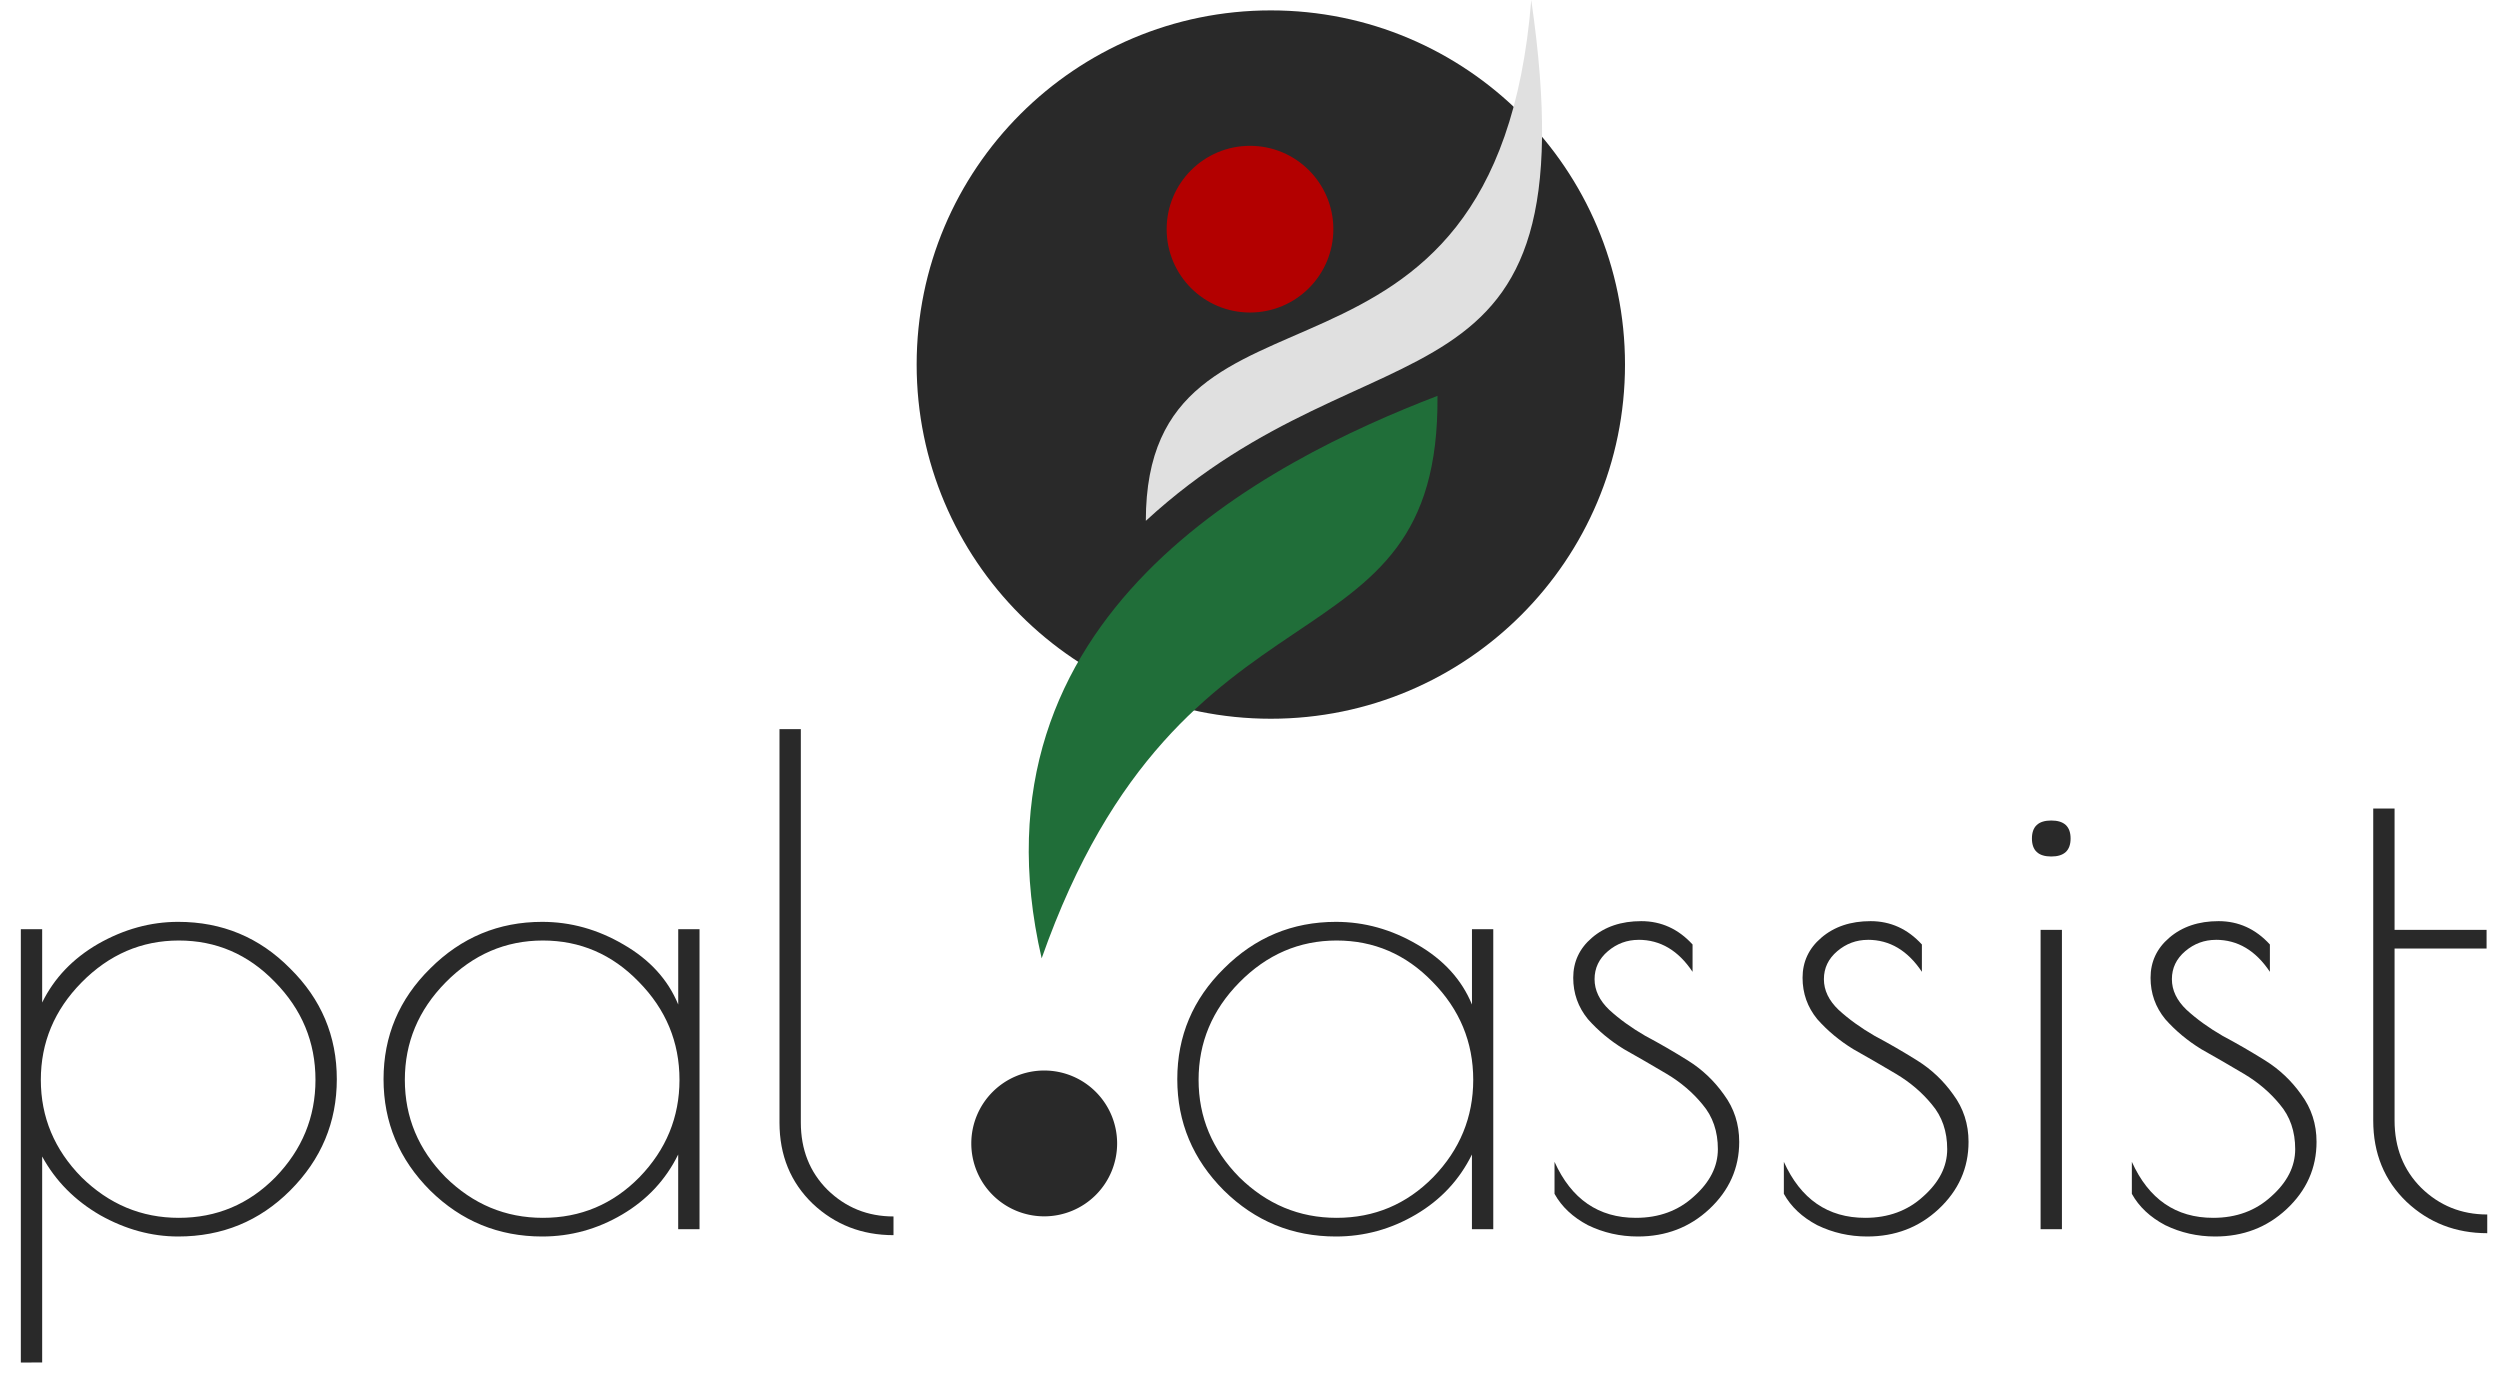 <?xml version="1.0" encoding="UTF-8" standalone="no"?>
<!-- Created with Inkscape (http://www.inkscape.org/) -->

<svg
   width="240"
   height="132"
   viewBox="0 0 63.5 34.925"
   version="1.1"
   id="svg5"
   sodipodi:docname="pal-assist-logo.svg"
   inkscape:version="1.2.2 (b0a8486541, 2022-12-01)"
   xml:space="preserve"
   xmlns:inkscape="http://www.inkscape.org/namespaces/inkscape"
   xmlns:sodipodi="http://sodipodi.sourceforge.net/DTD/sodipodi-0.dtd"
   xmlns="http://www.w3.org/2000/svg"
   xmlns:svg="http://www.w3.org/2000/svg"><sodipodi:namedview
     id="namedview7"
     pagecolor="#ffffff"
     bordercolor="#930000"
     borderopacity="1"
     inkscape:pageshadow="0"
     inkscape:pageopacity="1"
     inkscape:pagecheckerboard="false"
     inkscape:document-units="px"
     showgrid="false"
     units="px"
     width="512px"
     borderlayer="true"
     inkscape:snap-global="true"
     inkscape:snap-bbox="true"
     inkscape:bbox-paths="true"
     inkscape:bbox-nodes="true"
     inkscape:snap-bbox-edge-midpoints="true"
     inkscape:snap-bbox-midpoints="true"
     inkscape:object-paths="true"
     inkscape:snap-intersection-paths="true"
     inkscape:snap-smooth-nodes="true"
     inkscape:snap-midpoints="true"
     inkscape:snap-object-midpoints="true"
     inkscape:snap-center="true"
     inkscape:snap-text-baseline="true"
     inkscape:snap-page="true"
     inkscape:zoom="2"
     inkscape:cx="125.5"
     inkscape:cy="78"
     inkscape:window-width="1920"
     inkscape:window-height="996"
     inkscape:window-x="0"
     inkscape:window-y="0"
     inkscape:window-maximized="1"
     inkscape:current-layer="g8353"
     inkscape:showpageshadow="0"
     inkscape:deskcolor="#ffffff"
     showborder="true"><inkscape:grid
       type="xygrid"
       id="grid824"
       originx="0"
       originy="0" /></sodipodi:namedview><defs
     id="defs2"><inkscape:path-effect
       effect="spiro"
       id="path-effect2172"
       is_visible="true"
       lpeversion="1" /><inkscape:path-effect
       effect="powerstroke"
       id="path-effect2166"
       is_visible="true"
       lpeversion="1"
       offset_points="1.547,0.744"
       not_jump="true"
       sort_points="true"
       interpolator_type="CentripetalCatmullRom"
       interpolator_beta="0.75"
       start_linecap_type="round"
       linejoin_type="spiro"
       miter_limit="4"
       scale_width="1"
       end_linecap_type="round" /><inkscape:path-effect
       effect="simplify"
       id="path-effect2164"
       is_visible="true"
       lpeversion="1"
       steps="1"
       threshold="0.005"
       smooth_angles="0"
       helper_size="0"
       simplify_individual_paths="false"
       simplify_just_coalesce="false"
       step="1" /><inkscape:path-effect
       effect="powerstroke"
       id="path-effect2159"
       is_visible="true"
       lpeversion="1"
       offset_points="1.103,0.744"
       not_jump="true"
       sort_points="true"
       interpolator_type="CentripetalCatmullRom"
       interpolator_beta="0.75"
       start_linecap_type="round"
       linejoin_type="spiro"
       miter_limit="4"
       scale_width="1"
       end_linecap_type="round" /><inkscape:path-effect
       effect="simplify"
       id="path-effect2157"
       is_visible="true"
       lpeversion="1"
       steps="1"
       threshold="0.005"
       smooth_angles="0"
       helper_size="0"
       simplify_individual_paths="false"
       simplify_just_coalesce="false"
       step="1" /><inkscape:path-effect
       effect="bspline"
       id="path-effect2154"
       is_visible="true"
       lpeversion="1"
       weight="33.333"
       steps="2"
       helper_size="0"
       apply_no_weight="true"
       apply_with_weight="true"
       only_selected="false" /><inkscape:path-effect
       effect="spiro"
       id="path-effect2150"
       is_visible="true"
       lpeversion="1" /><inkscape:path-effect
       effect="bspline"
       id="path-effect2081"
       is_visible="true"
       lpeversion="1"
       weight="33.333"
       steps="2"
       helper_size="0"
       apply_no_weight="true"
       apply_with_weight="true"
       only_selected="false" /><inkscape:path-effect
       effect="spiro"
       id="path-effect1951"
       is_visible="true"
       lpeversion="1" /><filter
       style="color-interpolation-filters:sRGB"
       inkscape:label="Drop Shadow"
       id="filter29940"
       x="-0.019"
       y="-0.027"
       width="1.038"
       height="1.053"><feFlood
         flood-opacity="0.498"
         flood-color="rgb(0,0,0)"
         result="flood"
         id="feFlood29930" /><feComposite
         in="flood"
         in2="SourceGraphic"
         operator="in"
         result="composite1"
         id="feComposite29932" /><feGaussianBlur
         in="composite1"
         stdDeviation="2"
         result="blur"
         id="feGaussianBlur29934" /><feOffset
         dx="0"
         dy="0"
         result="offset"
         id="feOffset29936" /><feComposite
         in="SourceGraphic"
         in2="offset"
         operator="over"
         result="composite2"
         id="feComposite29938" /></filter><filter
       style="color-interpolation-filters:sRGB"
       inkscape:label="Drop Shadow"
       id="filter24328"
       x="-0.041"
       y="-0.041"
       width="1.081"
       height="1.081"><feFlood
         flood-opacity="0.498"
         flood-color="rgb(0,0,0)"
         result="flood"
         id="feFlood24318" /><feComposite
         in="flood"
         in2="SourceGraphic"
         operator="out"
         result="composite1"
         id="feComposite24320" /><feGaussianBlur
         in="composite1"
         stdDeviation="0.808"
         result="blur"
         id="feGaussianBlur24322" /><feOffset
         dx="0"
         dy="0"
         result="offset"
         id="feOffset24324" /><feComposite
         in="offset"
         in2="SourceGraphic"
         operator="in"
         result="composite2"
         id="feComposite24326" /></filter><filter
       style="color-interpolation-filters:sRGB"
       inkscape:label="Drop Shadow"
       id="filter29264"
       x="-0.079"
       y="-0.079"
       width="1.158"
       height="1.158"><feFlood
         flood-opacity="0.498"
         flood-color="rgb(0,0,0)"
         result="flood"
         id="feFlood29254" /><feComposite
         in="flood"
         in2="SourceGraphic"
         operator="out"
         result="composite1"
         id="feComposite29256" /><feGaussianBlur
         in="composite1"
         stdDeviation="1.572"
         result="blur"
         id="feGaussianBlur29258" /><feOffset
         dx="0"
         dy="0"
         result="offset"
         id="feOffset29260" /><feComposite
         in="offset"
         in2="SourceGraphic"
         operator="in"
         result="composite2"
         id="feComposite29262" /></filter><filter
       style="color-interpolation-filters:sRGB"
       inkscape:label="Drop Shadow"
       id="filter29278"
       x="-4.9589461e-09"
       y="-4.9589466e-09"
       width="1"
       height="1"><feFlood
         flood-opacity="0.498"
         flood-color="rgb(0,0,0)"
         result="flood"
         id="feFlood29268" /><feComposite
         in="flood"
         in2="SourceGraphic"
         operator="out"
         result="composite1"
         id="feComposite29270" /><feGaussianBlur
         in="composite1"
         stdDeviation="9.8404095e-08"
         result="blur"
         id="feGaussianBlur29272" /><feOffset
         dx="0"
         dy="0"
         result="offset"
         id="feOffset29274" /><feComposite
         in="offset"
         in2="SourceGraphic"
         operator="in"
         result="composite2"
         id="feComposite29276" /></filter></defs><g
     inkscape:label="Ebene 1"
     inkscape:groupmode="layer"
     id="layer1"><g
       id="g6661"
       style="opacity:1;fill:#006566;fill-opacity:1;stroke:none;stroke-width:0.233;stroke-linecap:round;stroke-linejoin:round;stroke-dasharray:none;stroke-opacity:1;paint-order:normal"
       transform="matrix(-1.136,0,0,1.136,131.979,71.174)" /><g
       id="g10745"
       transform="translate(-77.262,32.279)"><circle
         style="fill:#292929;fill-opacity:1;stroke-width:0.265;stroke-linecap:square;stroke-miterlimit:1.5;stroke-dashoffset:20;stroke-opacity:0.267"
         id="circle6127"
         cx="23.019"
         cy="109.541"
         transform="rotate(-90)"
         r="8.996" /><g
         id="g6119"
         style="opacity:1;fill:#1c8889;fill-opacity:1;stroke:none;stroke-width:0.265;stroke-linecap:round;stroke-linejoin:round;stroke-dasharray:none;stroke-opacity:1;paint-order:normal"
         transform="matrix(-1,0,0,1,129.914,14.817)"><path
           style="opacity:1;fill:#e0e0e0;fill-opacity:1;stroke:none;stroke-width:0.265;stroke-linecap:round;stroke-linejoin:round;stroke-dasharray:none;stroke-opacity:1;paint-order:normal"
           d="m 13.758,-47.096 c -1.587,10.947 3.969,7.871 9.79,13.229 0,-6.879 -8.897,-2.183 -9.79,-13.229 z"
           id="path6113"
           sodipodi:nodetypes="ccc" /><path
           style="opacity:1;fill:#206e39;fill-opacity:1;stroke:none;stroke-width:0.265;stroke-linecap:round;stroke-linejoin:round;stroke-dasharray:none;stroke-opacity:1;paint-order:normal"
           d="m 26.194,-22.754 c 2.017,-8.731 -5.755,-12.634 -10.054,-14.287 -0.066,7.243 6.482,4.134 10.054,14.287 z"
           id="path6115"
           sodipodi:nodetypes="ccc" /><circle
           style="opacity:1;fill:#b30000;fill-opacity:1;stroke:none;stroke-width:0.265;stroke-linecap:round;stroke-linejoin:round;stroke-dasharray:none;stroke-opacity:1;paint-order:normal"
           id="circle6117"
           cx="20.902"
           cy="-41.275"
           r="2.117" /></g><g
         id="g8353"
         transform="translate(1.059,-55.615)"><g
           aria-label="assist"
           id="text8345"
           style="font-weight:bold;font-size:16.933px;line-height:0em;font-family:'Poiret One';-inkscape-font-specification:'Poiret One Bold';direction:rtl;opacity:1;fill:#292929;stroke-width:0.265;stroke-linecap:round;stroke-linejoin:bevel;paint-order:stroke fill markers"><path
             d="m 114.132,46.937 v 7.62 h -0.542 v -1.897 q -0.474,0.965 -1.422,1.524 -0.948,0.559 -2.032,0.559 -1.659,0 -2.845,-1.168 -1.185,-1.185 -1.185,-2.828 0,-1.643 1.185,-2.811 1.185,-1.185 2.845,-1.185 1.084,0 2.066,0.576 0.999,0.576 1.389,1.524 v -1.913 z m -7.485,3.827 q 0,1.422 1.033,2.472 1.05,1.033 2.472,1.033 1.439,0 2.455,-1.033 1.016,-1.05 1.016,-2.472 0,-1.439 -1.033,-2.489 -1.016,-1.05 -2.438,-1.05 -1.422,0 -2.472,1.067 -1.033,1.05 -1.033,2.472 z"
             id="path10814" /><path
             d="m 117.823,47.208 q -0.44,0 -0.779,0.288 -0.339,0.288 -0.339,0.711 0,0.423 0.373,0.779 0.389,0.356 0.914,0.66 0.542,0.288 1.084,0.627 0.542,0.339 0.914,0.864 0.389,0.525 0.389,1.202 0,0.999 -0.762,1.71 -0.745,0.694 -1.812,0.694 -0.677,0 -1.27,-0.288 -0.576,-0.305 -0.847,-0.796 V 52.847 q 0.643,1.422 2.066,1.422 0.881,0 1.473,-0.542 0.61,-0.542 0.61,-1.202 0,-0.677 -0.389,-1.135 -0.373,-0.457 -0.914,-0.779 -0.542,-0.322 -1.084,-0.627 -0.525,-0.322 -0.914,-0.762 -0.373,-0.457 -0.373,-1.05 0,-0.61 0.474,-1.016 0.491,-0.423 1.253,-0.423 0.762,0 1.304,0.593 v 0.694 q -0.542,-0.813 -1.372,-0.813 z"
             id="path10816" /><path
             d="m 123.648,47.208 q -0.44,0 -0.779,0.288 -0.339,0.288 -0.339,0.711 0,0.423 0.373,0.779 0.389,0.356 0.914,0.66 0.542,0.288 1.084,0.627 0.542,0.339 0.914,0.864 0.389,0.525 0.389,1.202 0,0.999 -0.762,1.71 -0.745,0.694 -1.812,0.694 -0.677,0 -1.27,-0.288 -0.576,-0.305 -0.847,-0.796 V 52.847 q 0.643,1.422 2.066,1.422 0.881,0 1.473,-0.542 0.61,-0.542 0.61,-1.202 0,-0.677 -0.389,-1.135 -0.373,-0.457 -0.914,-0.779 -0.542,-0.322 -1.084,-0.627 -0.525,-0.322 -0.914,-0.762 -0.373,-0.457 -0.373,-1.05 0,-0.61 0.474,-1.016 0.491,-0.423 1.253,-0.423 0.762,0 1.304,0.593 v 0.694 q -0.542,-0.813 -1.372,-0.813 z"
             id="path10818" /><path
             d="m 128.576,46.954 v 7.603 h -0.542 v -7.603 z m -0.271,-1.863 q -0.491,0 -0.491,-0.457 0,-0.457 0.491,-0.457 0.491,0 0.491,0.457 0,0.457 -0.491,0.457 z"
             id="path10820" /><path
             d="m 132.487,47.208 q -0.44,0 -0.779,0.288 -0.339,0.288 -0.339,0.711 0,0.423 0.373,0.779 0.389,0.356 0.914,0.66 0.542,0.288 1.084,0.627 0.542,0.339 0.914,0.864 0.389,0.525 0.389,1.202 0,0.999 -0.762,1.71 -0.745,0.694 -1.812,0.694 -0.677,0 -1.27,-0.288 -0.576,-0.305 -0.847,-0.796 V 52.847 q 0.643,1.422 2.066,1.422 0.881,0 1.473,-0.542 0.61,-0.542 0.61,-1.202 0,-0.677 -0.389,-1.135 -0.373,-0.457 -0.914,-0.779 -0.542,-0.322 -1.084,-0.627 -0.525,-0.322 -0.914,-0.762 -0.373,-0.457 -0.373,-1.05 0,-0.61 0.474,-1.016 0.491,-0.423 1.253,-0.423 0.762,0 1.304,0.593 v 0.694 q -0.542,-0.813 -1.372,-0.813 z"
             id="path10822" /><path
             d="m 139.379,54.185 v 0.474 q -1.202,0 -2.049,-0.796 -0.847,-0.813 -0.847,-2.066 v -7.925 h 0.542 v 3.082 h 2.337 v 0.474 h -2.337 v 4.369 q 0,1.033 0.677,1.71 0.694,0.677 1.676,0.677 z"
             id="path10824" /></g><g
           aria-label="pal"
           id="text8349"
           style="font-weight:bold;font-size:16.933px;line-height:0em;font-family:'Poiret One';-inkscape-font-specification:'Poiret One Bold';direction:rtl;opacity:1;fill:#292929;stroke-width:0.265;stroke-linecap:round;stroke-linejoin:bevel;paint-order:stroke fill markers"><path
             d="M 76.732,57.944 V 46.937 h 0.542 v 1.863 q 0.457,-0.931 1.422,-1.49 0.982,-0.559 2.032,-0.559 1.676,0 2.845,1.185 1.185,1.168 1.185,2.811 0,1.643 -1.185,2.828 -1.168,1.168 -2.845,1.168 -1.016,0 -1.981,-0.542 -0.965,-0.559 -1.473,-1.49 v 5.232 z m 0.508,-7.18 q 0,1.422 1.033,2.472 1.05,1.033 2.472,1.033 1.439,0 2.455,-1.033 1.016,-1.05 1.016,-2.472 0,-1.439 -1.033,-2.489 -1.016,-1.05 -2.438,-1.05 -1.422,0 -2.472,1.067 -1.033,1.05 -1.033,2.472 z"
             id="path10827" /><path
             d="m 93.971,46.937 v 7.62 h -0.542 v -1.897 q -0.474,0.965 -1.422,1.524 -0.948,0.559 -2.032,0.559 -1.659,0 -2.845,-1.168 -1.185,-1.185 -1.185,-2.828 0,-1.643 1.185,-2.811 1.185,-1.185 2.845,-1.185 1.084,0 2.066,0.576 0.999,0.576 1.389,1.524 v -1.913 z m -7.485,3.827 q 0,1.422 1.033,2.472 1.05,1.033 2.472,1.033 1.439,0 2.455,-1.033 1.016,-1.05 1.016,-2.472 0,-1.439 -1.033,-2.489 -1.016,-1.05 -2.438,-1.05 -1.422,0 -2.472,1.067 -1.033,1.05 -1.033,2.472 z"
             id="path10829" /><path
             d="m 98.898,54.235 v 0.474 q -1.202,0 -2.049,-0.796 -0.847,-0.813 -0.847,-2.066 v -9.991 h 0.542 v 9.991 q 0,1.033 0.677,1.71 0.694,0.677 1.676,0.677 z"
             id="path10831" /></g><path
           id="circle8351"
           style="fill:#292929;stroke-width:0.265;stroke-linecap:square;stroke-miterlimit:1.5;stroke-dashoffset:20;stroke-opacity:0.267"
           transform="rotate(-90)"
           d="m -50.527,102.726 a 1.852,1.852 0 0 1 -1.852,1.852 1.852,1.852 0 0 1 -1.852,-1.852 1.852,1.852 0 0 1 1.852,-1.852 1.852,1.852 0 0 1 1.852,1.852 z" /></g></g></g></svg>
